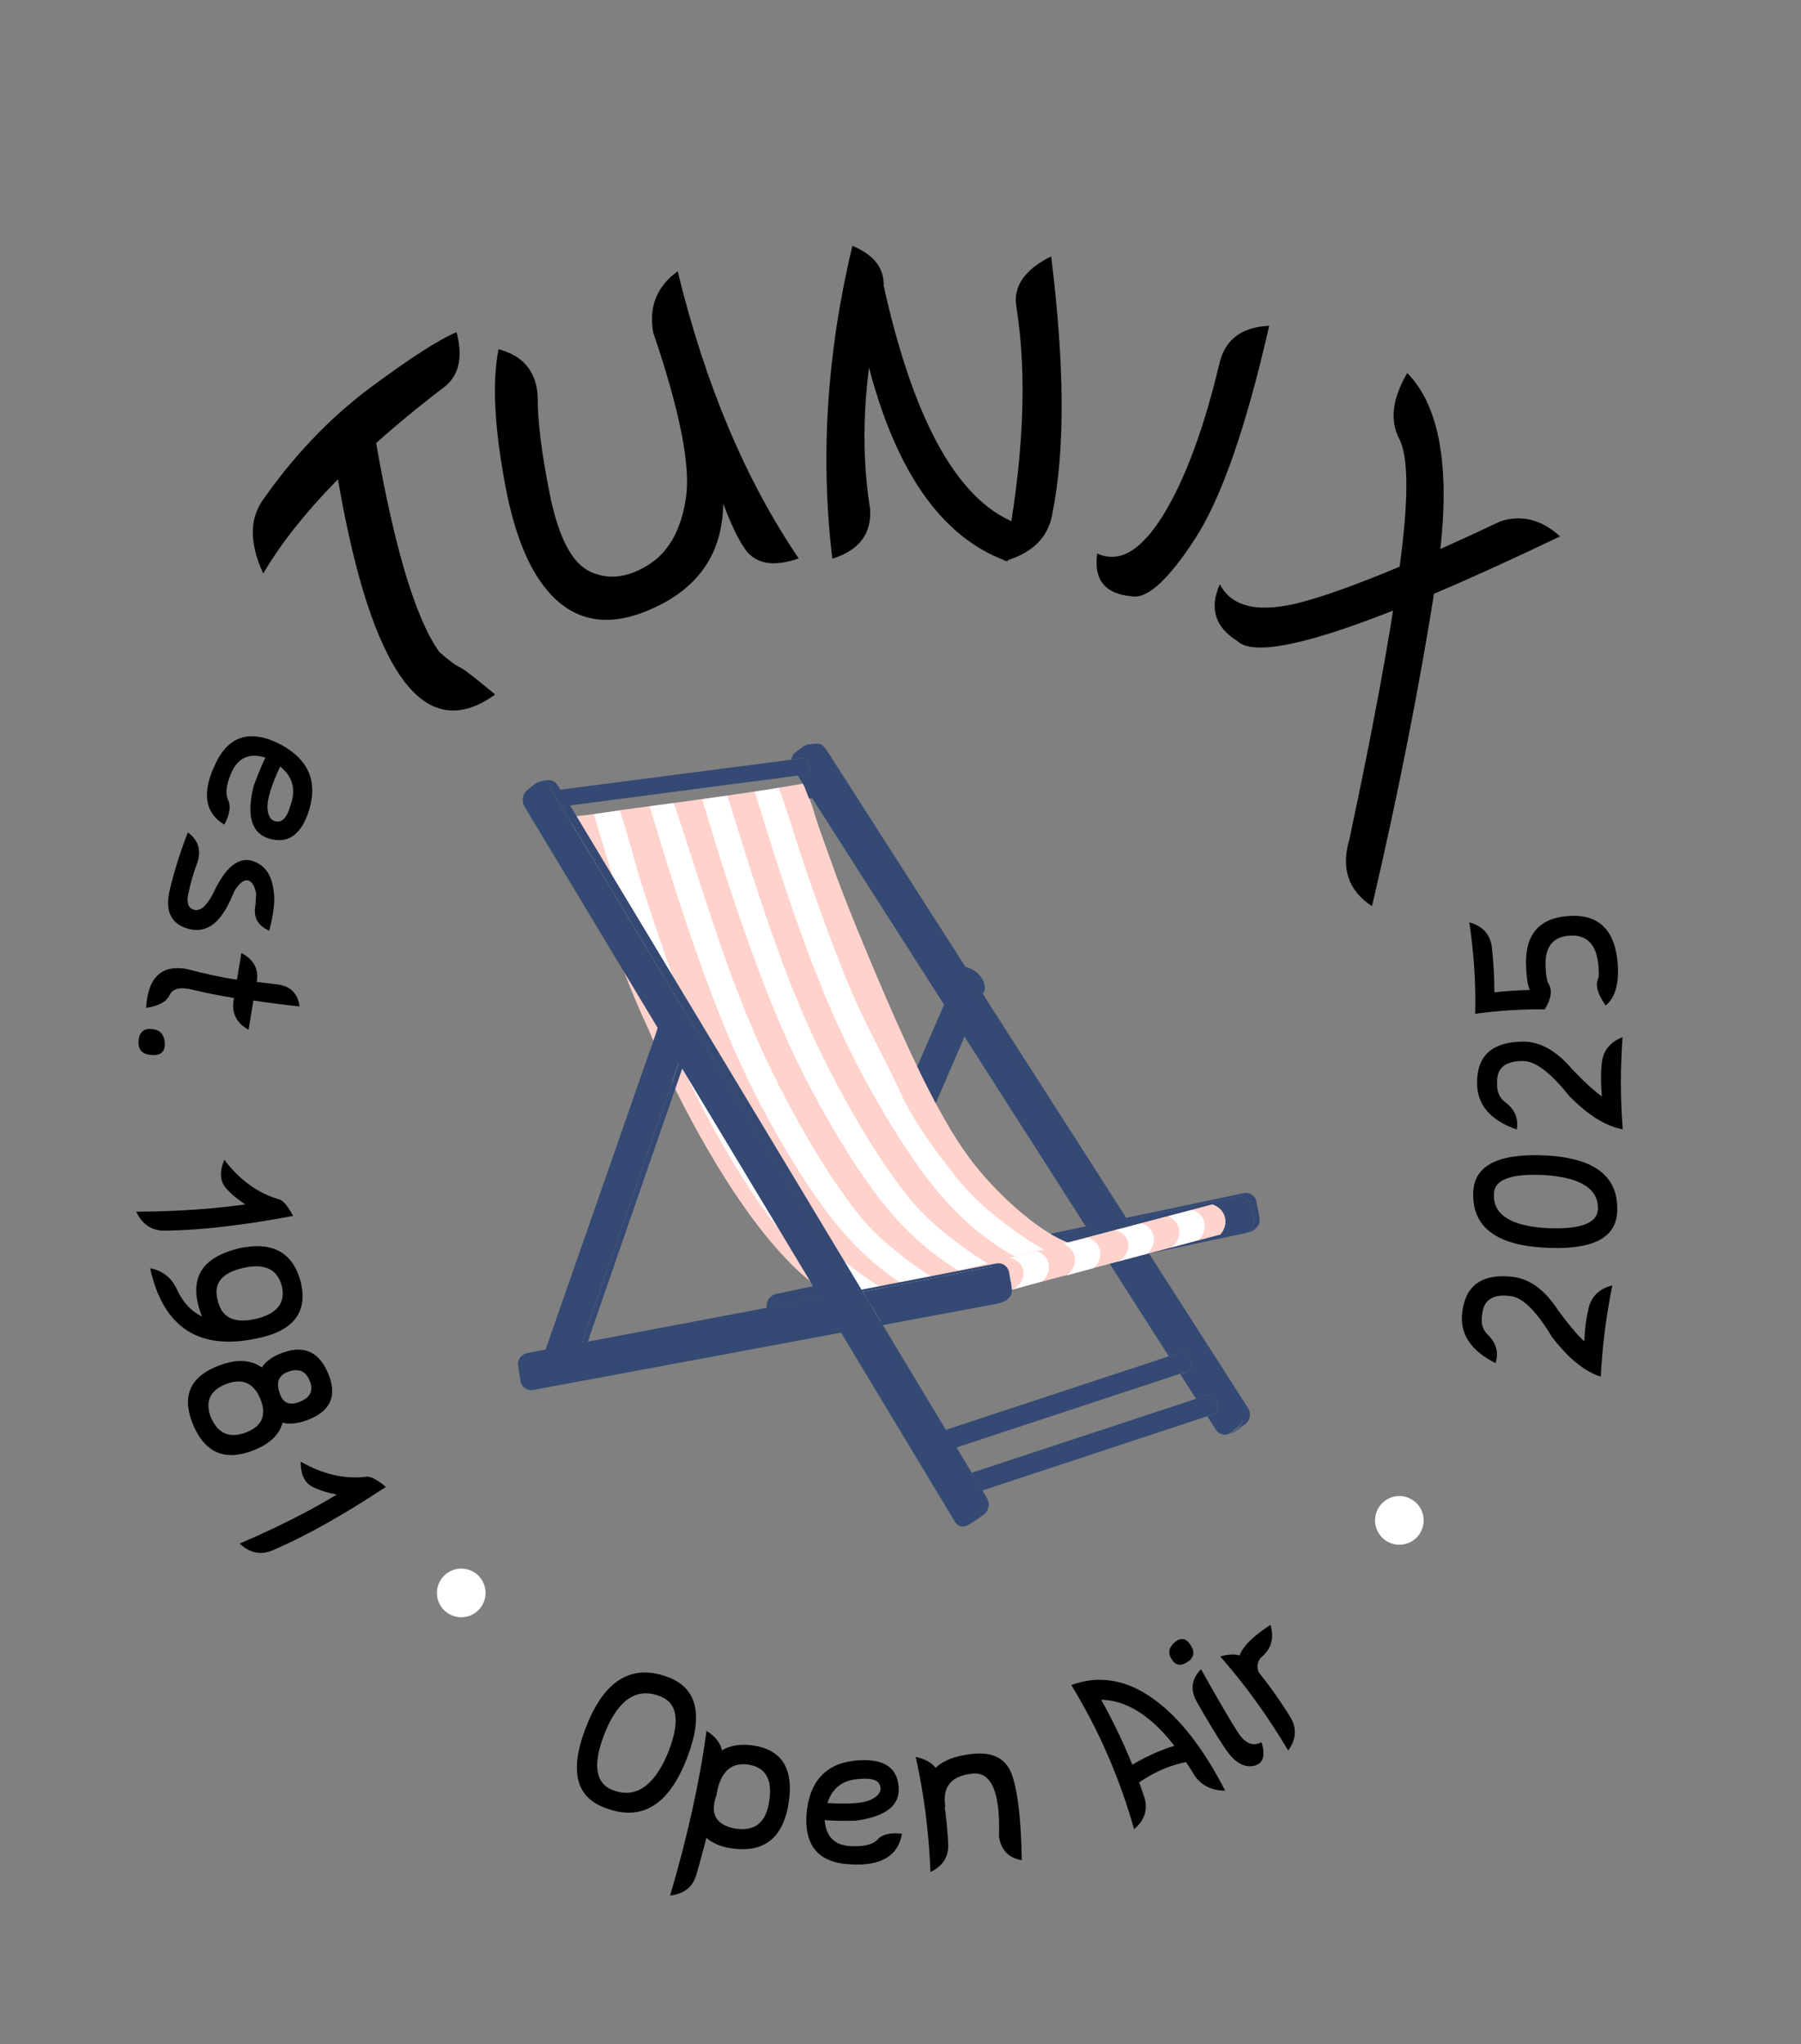 <svg xmlns="http://www.w3.org/2000/svg" xmlns:xlink="http://www.w3.org/1999/xlink" width="178" zoomAndPan="magnify" viewBox="0 0 133.5 151.5" height="202" preserveAspectRatio="xMidYMid meet" version="1.0"><rect x="0" y="0" width="133.5" height="151.5" fill="#808080" stroke="none"/><defs><g/><clipPath id="fa4bdc5fd5"><path d="M 32.387 116.262 L 35.992 116.262 L 35.992 119.867 L 32.387 119.867 Z M 32.387 116.262 " clip-rule="nonzero"/></clipPath><clipPath id="75309d296f"><path d="M 34.191 116.262 C 33.195 116.262 32.387 117.07 32.387 118.066 C 32.387 119.059 33.195 119.867 34.191 119.867 C 35.188 119.867 35.992 119.059 35.992 118.066 C 35.992 117.07 35.188 116.262 34.191 116.262 Z M 34.191 116.262 " clip-rule="nonzero"/></clipPath><clipPath id="060e9d27c1"><path d="M 101.926 110.883 L 105.531 110.883 L 105.531 114.492 L 101.926 114.492 Z M 101.926 110.883 " clip-rule="nonzero"/></clipPath><clipPath id="d8156d2d84"><path d="M 103.727 110.883 C 102.73 110.883 101.926 111.691 101.926 112.688 C 101.926 113.684 102.73 114.492 103.727 114.492 C 104.723 114.492 105.531 113.684 105.531 112.688 C 105.531 111.691 104.723 110.883 103.727 110.883 Z M 103.727 110.883 " clip-rule="nonzero"/></clipPath><clipPath id="b87f19db32"><path d="M 38.32 100 L 39 100 L 39 101 L 38.32 101 Z M 38.32 100 " clip-rule="nonzero"/></clipPath><clipPath id="a78bdc1d50"><path d="M 38.32 55.07 L 93 55.07 L 93 113.352 L 38.32 113.352 Z M 38.32 55.07 " clip-rule="nonzero"/></clipPath><clipPath id="b9250957e6"><path d="M 38.32 55.07 L 93.379 55.07 L 93.379 113.352 L 38.32 113.352 Z M 38.32 55.07 " clip-rule="nonzero"/></clipPath></defs><g clip-path="url(#fa4bdc5fd5)"><g clip-path="url(#75309d296f)"><path fill="#ffffff" d="M 32.387 116.262 L 35.992 116.262 L 35.992 119.867 L 32.387 119.867 Z M 32.387 116.262 " fill-opacity="1" fill-rule="nonzero"/></g></g><g fill="#000000" fill-opacity="1"><g transform="translate(40.875, 132.321)"><g><path d="M 8.844 -7.938 C 10.926 -7.039 11.273 -4.938 9.891 -1.625 C 8.516 1.656 6.477 2.727 3.781 1.594 C 1.688 0.719 1.328 -1.363 2.703 -4.656 C 4.086 -7.957 6.133 -9.051 8.844 -7.938 Z M 8.141 -6.562 C 6.422 -7.289 5.051 -6.457 4.031 -4.062 C 3.051 -1.688 3.195 -0.223 4.469 0.328 C 6.156 1.016 7.523 0.156 8.578 -2.25 C 9.547 -4.602 9.398 -6.039 8.141 -6.562 Z M 8.141 -6.562 "/></g></g></g><g fill="#000000" fill-opacity="1"><g transform="translate(49.981, 136.042)"><g><path d="M 2.391 -7.75 C 1.879 -3.969 0.977 0.098 -0.312 4.453 C 0.727 4.336 1.379 3.816 1.641 2.891 C 2.555 -0.266 3.191 -3.113 3.547 -5.656 C 3.66 -6.508 3.273 -7.207 2.391 -7.75 Z M 1.781 -3.562 C 1.113 -1.082 1.812 0.398 3.875 0.891 C 6.414 1.391 7.93 0.395 8.422 -2.094 C 8.91 -4.656 8.172 -6.16 6.203 -6.609 C 3.891 -7.086 2.414 -6.07 1.781 -3.562 Z M 5.688 -5.219 C 6.883 -4.938 7.32 -3.973 7 -2.328 C 6.727 -0.867 5.867 -0.27 4.422 -0.531 C 3.066 -0.82 2.633 -1.641 3.125 -2.984 C 3.406 -4.773 4.258 -5.52 5.688 -5.219 Z M 5.688 -5.219 "/></g></g></g><g fill="#000000" fill-opacity="1"><g transform="translate(58.91, 137.976)"><g><path d="M 4.984 -7.516 C 2.586 -7.453 1.227 -6.234 0.906 -3.859 C 0.613 -1.266 1.68 0.086 4.109 0.203 C 6.379 0.348 7.66 -0.406 7.953 -2.062 C 7.16 -2.164 6.578 -2.047 6.203 -1.703 C 5.879 -1.297 5.238 -1.109 4.281 -1.141 C 3 -1.16 2.312 -1.805 2.219 -3.078 C 2.812 -3.023 3.578 -3.008 4.516 -3.031 C 6.754 -3.332 7.816 -4.164 7.703 -5.531 C 7.598 -6.906 6.691 -7.566 4.984 -7.516 Z M 2.422 -4.344 C 2.797 -5.488 3.602 -6.082 4.844 -6.125 C 5.707 -6.207 6.203 -6.039 6.328 -5.625 C 6.453 -5.207 6.227 -4.863 5.656 -4.594 C 5.094 -4.32 4.016 -4.238 2.422 -4.344 Z M 2.422 -4.344 "/></g></g></g><g fill="#000000" fill-opacity="1"><g transform="translate(68.222, 138.345)"><g><path d="M 3.734 -6.875 C 2.234 -6.676 1.609 -5.852 1.859 -4.406 L 0.469 -5.453 C 0.395 -7.078 1.457 -8.035 3.656 -8.328 C 5.32 -8.555 6.367 -8.039 6.797 -6.781 C 7.234 -5.52 7.473 -3.414 7.516 -0.469 C 6.547 -0.633 5.984 -1.219 5.828 -2.219 C 5.941 -5.57 5.242 -7.125 3.734 -6.875 Z M 0.75 0.406 C 0.633 -2.531 0.27 -5.375 -0.344 -8.125 C 0.688 -7.906 1.281 -7.398 1.438 -6.609 C 1.77 -4.961 1.977 -3.328 2.062 -1.703 C 2.113 -0.742 1.676 -0.039 0.75 0.406 Z M 0.75 0.406 "/></g></g></g><g fill="#000000" fill-opacity="1"><g transform="translate(77.311, 137.016)"><g/></g></g><g fill="#000000" fill-opacity="1"><g transform="translate(83.19, 135.436)"><g><path d="M 0.875 0.141 C -0.195 -3.66 -1.75 -7.223 -3.781 -10.547 C -1.758 -11.285 0.234 -10.969 2.203 -9.594 C 4.172 -8.219 5.977 -5.926 7.625 -2.719 C 6.664 -2.719 5.922 -3.07 5.391 -3.781 C 3.172 -7.52 0.852 -9.41 -1.562 -9.453 C -0.258 -7.117 0.805 -4.707 1.641 -2.219 C 1.91 -1.312 1.656 -0.523 0.875 0.141 Z M 0.062 -4.219 C 1.582 -5.207 3.066 -5.875 4.516 -6.219 L 5.156 -4.906 C 3.613 -4.695 2.102 -4.02 0.625 -2.875 Z M 0.062 -4.219 "/></g></g></g><g fill="#000000" fill-opacity="1"><g transform="translate(91.181, 131.753)"><g><path d="M -3.219 -8.531 C -3.707 -8.238 -4.094 -8.344 -4.375 -8.844 C -4.656 -9.344 -4.492 -9.789 -3.891 -10.188 C -3.504 -10.383 -3.172 -10.242 -2.891 -9.766 C -2.586 -9.266 -2.695 -8.852 -3.219 -8.531 Z M -2.469 -5.625 C -1.77 -4.375 -1.07 -3.223 -0.375 -2.172 C 0.32 -1.117 1.062 -0.691 1.844 -0.891 C 2.469 -1.086 2.629 -1.664 2.328 -2.625 C 1.703 -2.289 1.125 -2.523 0.594 -3.328 C 0.07 -4.129 -0.844 -5.695 -2.156 -8.031 C -2.863 -7.312 -2.969 -6.508 -2.469 -5.625 Z M -2.469 -5.625 "/></g></g></g><g fill="#000000" fill-opacity="1"><g transform="translate(94.675, 129.714)"><g><path d="M 0.812 0.031 C -0.688 -2.5 -2.363 -4.82 -4.219 -6.938 C -3.219 -7.238 -2.457 -7.078 -1.938 -6.453 C -0.852 -5.172 0.113 -3.836 0.969 -2.453 C 1.469 -1.629 1.414 -0.801 0.812 0.031 Z M -0.5 -9.281 C -0.207 -8.289 -0.441 -7.484 -1.203 -6.859 C -1.672 -6.316 -1.504 -5.645 -0.703 -4.844 L -2.594 -5.781 C -3.332 -6.727 -2.633 -7.895 -0.5 -9.281 Z M -0.5 -9.281 "/></g></g></g><g clip-path="url(#060e9d27c1)"><g clip-path="url(#d8156d2d84)"><path fill="#ffffff" d="M 101.926 110.883 L 105.531 110.883 L 105.531 114.492 L 101.926 114.492 Z M 101.926 110.883 " fill-opacity="1" fill-rule="nonzero"/></g></g><g fill="#000000" fill-opacity="1"><g transform="translate(40.359, 48.279)"><g><path d="M -3.406 -22.391 C -1.582 -21.922 -0.613 -20.758 -0.5 -18.906 C -0.52 -17.102 -0.211 -14.641 0.422 -11.516 C 1.066 -8.398 2.055 -6.531 3.391 -5.906 C 4.734 -5.289 6.16 -5.453 7.672 -6.391 C 9.191 -7.328 10.129 -8.984 10.484 -11.359 C 10.848 -13.734 10.039 -17.82 8.062 -23.625 C 7.719 -25.531 8.32 -27.047 9.875 -28.172 C 11.914 -19.785 14.906 -12.691 18.844 -6.891 C 16.895 -6.211 15.535 -6.492 14.766 -7.734 C 14.316 -8.398 13.812 -9.473 13.25 -10.953 C 13.207 -7.566 11.691 -5.086 8.703 -3.516 C 5.711 -1.953 3.227 -1.945 1.25 -3.5 C -0.719 -5.051 -2.102 -7.988 -2.906 -12.312 C -3.719 -16.633 -3.883 -19.992 -3.406 -22.391 Z M -3.406 -22.391 "/></g></g></g><g fill="#000000" fill-opacity="1"><g transform="translate(59.448, 40.313)"><g><path d="M 15 1.281 C 16.426 -6.113 16.723 -12.398 15.891 -17.578 C 15.641 -19.086 16.5 -20.332 18.469 -21.312 C 19.469 -13.27 19.504 -6.953 18.578 -2.359 C 18.316 -0.535 17.125 0.676 15 1.281 Z M 2.25 1.094 C 1.344 -6.414 1.836 -14.145 3.734 -22.094 C 5.754 -21.258 6.457 -19.879 5.844 -17.953 C 4.562 -12.379 4.297 -7.258 5.047 -2.594 C 5.172 -0.75 4.238 0.477 2.25 1.094 Z M 5.969 -19.531 C 8.27 -8.895 11.711 -2.848 16.297 -1.391 L 15.234 1.297 C 9.586 -0.711 5.832 -7.039 3.969 -17.688 Z M 5.969 -19.531 "/></g></g></g><g fill="#000000" fill-opacity="1"><g transform="translate(79.845, 42.291)"><g><path d="M 14.234 -18.141 C 12.523 -10.617 10.688 -5.348 8.719 -2.328 C 6.75 0.691 5.203 2.102 4.078 1.906 C 2.078 1.75 1.211 0.691 1.484 -1.266 C 3.109 -0.516 4.738 -1.461 6.375 -4.109 C 8.008 -6.766 9.41 -10.555 10.578 -15.484 C 11.023 -17.172 12.242 -18.055 14.234 -18.141 Z M 14.234 -18.141 "/></g></g></g><g fill="#000000" fill-opacity="1"><g transform="translate(88.843, 44.881)"><g><path d="M 26.797 -5.125 C 12.578 1.688 4.609 4.273 2.891 2.641 C 1.223 1.609 0.785 0.203 1.578 -1.578 C 2.484 0.16 4.539 0.594 7.75 -0.281 C 10.957 -1.156 15.828 -3.141 22.359 -6.234 C 23.93 -6.754 25.41 -6.383 26.797 -5.125 Z M 15.469 -17.234 C 18.082 -14.578 18.797 -9.445 17.609 -1.844 C 16.422 5.758 14.836 13.801 12.859 22.281 C 11.098 21.133 10.539 19.473 11.188 17.297 C 12.938 9.098 14.164 2.445 14.875 -2.656 C 15.582 -7.77 15.582 -11.004 14.875 -12.359 C 14.164 -13.723 14.363 -15.348 15.469 -17.234 Z M 15.469 -17.234 "/></g></g></g><g fill="#000000" fill-opacity="1"><g transform="translate(28.311, 54.681)"><g><path d="M -3.781 -22.469 C -1.789 -24.238 -0.77 -24.602 -0.719 -23.562 C 0.719 -14.738 2.375 -9.004 4.25 -6.359 C 4.969 -5.723 5.5 -5.332 5.844 -5.188 C 6.156 -5.031 7.004 -4.367 8.391 -3.203 C 5.234 -0.93 2.578 -1.926 0.422 -6.188 C -1.305 -9.57 -2.707 -15 -3.781 -22.469 Z M -8.797 -12.172 C -9.785 -14.305 -9.828 -16.078 -8.922 -17.484 C -6.617 -20.816 -3.953 -23.625 -0.922 -25.906 C 2.098 -28.145 4.25 -29.531 5.531 -30.062 C 6 -28.312 5.75 -27 4.781 -26.125 C -1.75 -21.145 -6.273 -16.492 -8.797 -12.172 Z M -8.797 -12.172 "/></g></g></g><path fill="#ffd2cc" d="M 42.133 60.555 C 42.309 60.539 42.586 60.504 42.922 60.469 C 43.527 60.398 44.094 60.332 44.094 60.332 C 44.094 60.332 44.082 60.332 44.027 60.336 C 44.027 60.336 44.027 60.344 44.027 60.344 C 44.664 60.25 45.301 60.156 45.941 60.062 C 45.941 60.059 45.934 60.051 45.934 60.047 C 46.461 59.977 46.898 59.926 47.191 59.883 C 51.254 59.355 57.672 58.438 58.074 58.324 C 58.352 58.281 59.297 58.121 59.352 58.113 C 59.438 58.102 59.5 58.09 59.543 58.086 C 59.598 58.219 59.691 58.418 59.797 58.664 C 60.273 59.801 60.297 60.141 60.723 61.375 C 61.113 62.48 61.543 63.672 61.793 64.355 C 61.816 64.43 61.832 64.473 61.855 64.535 C 61.883 64.629 61.918 64.715 61.953 64.812 C 62.977 67.562 64.43 71.062 65.645 73.879 C 66.867 76.688 67.848 78.82 68.887 80.852 C 69.922 82.883 71.016 84.809 72.406 86.531 C 73.797 88.246 75.48 89.777 76.77 90.723 C 78.066 91.668 78.965 92.039 79.473 92.203 C 79.516 92.219 79.559 92.23 79.605 92.242 L 62.379 96.484 C 61.387 95.98 60.406 95.301 59.395 94.402 C 57.75 92.918 56.039 90.828 54.344 88.258 C 52.645 85.684 50.945 82.609 49.711 80.012 C 49.082 78.695 48.566 77.5 48.102 76.363 C 47.27 74.582 46.344 72.406 45.48 69.871 C 45.047 68.797 44.621 67.738 44.246 66.688 C 43.602 64.902 43.508 63.586 42.605 61.559 C 42.418 61.117 42.246 60.777 42.133 60.555 Z M 42.133 60.555 " fill-opacity="1" fill-rule="nonzero"/><path fill="#ffd2cc" d="M 65.938 97.961 L 90.461 91.508 C 90.484 91.484 90.996 90.938 90.801 90.207 C 90.609 89.484 89.906 89.27 89.871 89.258 C 81.699 91.406 73.52 93.559 65.348 95.711 C 64.711 95.875 64.332 96.543 64.508 97.16 C 64.68 97.766 65.324 98.129 65.938 97.961 Z M 65.938 97.961 " fill-opacity="1" fill-rule="nonzero"/><path fill="#ffffff" d="M 57.777 58.543 C 58.258 59.859 58.672 61.199 59.25 63 C 60.219 65.98 61.566 69.715 62.84 72.824 C 64.113 75.945 65.477 78.195 66.688 80.859 C 67.84 83.379 69.391 85.301 70.469 86.734 C 71.559 88.164 72.414 89.008 73.543 89.934 C 74.664 90.855 76.07 91.879 77.18 92.5 C 77.254 92.539 77.32 92.566 77.395 92.609 L 75.25 93.137 C 73.711 92.309 72.094 91.094 70.613 89.551 C 69.008 87.883 67.559 85.84 66.074 83.414 C 64.586 80.992 63.055 78.176 61.641 74.93 C 60.23 71.68 58.91 67.953 57.953 65.039 C 57.008 62.199 56.449 60.297 55.949 58.676 C 56.469 58.59 56.578 58.586 56.914 58.531 C 57.07 58.508 57.594 58.41 57.719 58.395 Z M 53.938 59.055 C 54.395 60.512 54.906 62.18 55.59 64.32 C 56.559 67.309 57.703 70.742 58.98 73.855 C 60.254 76.977 61.66 79.766 63.027 82.18 C 64.391 84.594 65.719 86.621 66.809 88.055 C 67.895 89.488 68.754 90.328 69.871 91.258 C 70.891 92.098 72.164 93.02 73.211 93.641 L 71.066 94.168 C 69.691 93.355 68.266 92.242 66.941 90.875 C 65.34 89.211 63.887 87.164 62.406 84.738 C 60.922 82.312 59.391 79.5 57.977 76.254 C 56.566 73.004 55.242 69.273 54.273 66.363 C 53.316 63.461 52.703 61.379 52.199 59.746 C 52.133 59.52 52.105 59.449 52.047 59.238 C 52.652 59.152 53.336 59.059 53.902 58.98 Z M 49.941 59.523 C 50.477 61.051 51.121 63.098 51.938 65.633 C 52.906 68.617 54.047 72.051 55.324 75.172 C 56.594 78.281 58.004 81.082 59.363 83.492 C 60.73 85.902 62.062 87.941 63.145 89.371 C 64.234 90.805 65.094 91.645 66.219 92.566 C 67.082 93.281 68.133 94.055 69.07 94.656 L 66.926 95.184 C 65.703 94.402 64.453 93.398 63.289 92.191 C 61.68 90.52 60.23 88.469 58.746 86.047 C 57.27 83.625 55.73 80.812 54.32 77.562 C 52.906 74.316 51.59 70.586 50.621 67.68 C 49.664 64.766 49.047 62.695 48.543 61.055 C 48.387 60.543 48.277 60.172 48.156 59.762 C 48.711 59.688 49.391 59.598 49.941 59.523 Z M 45.941 60.07 C 46.496 61.617 46.941 63.629 47.75 66.129 C 48.719 69.117 49.871 72.551 51.137 75.672 C 52.414 78.781 53.816 81.582 55.184 83.996 C 56.555 86.402 57.887 88.438 58.969 89.871 C 60.059 91.305 60.91 92.145 62.043 93.066 C 63.109 93.949 64.441 94.918 65.516 95.539 L 63.383 96.066 C 61.961 95.246 60.48 94.098 59.117 92.691 C 57.512 91.02 56.062 88.965 54.578 86.547 C 53.09 84.121 51.559 81.309 50.152 78.062 C 48.734 74.812 47.414 71.082 46.449 68.18 C 45.48 65.266 44.879 63.195 44.375 61.555 C 44.23 61.066 44.137 60.746 44.02 60.344 C 44.484 60.277 45.336 60.145 45.941 60.07 Z M 77.242 94.977 C 77.707 94.582 77.875 93.961 77.668 93.457 C 77.445 92.918 76.902 92.742 76.82 92.719 C 76.152 92.887 75.492 93.055 74.824 93.223 C 75.293 93.312 75.684 93.617 75.816 94.031 C 76.004 94.605 75.676 95.312 75.004 95.598 C 75.754 95.387 76.5 95.18 77.242 94.977 Z M 81.055 93.988 C 81.52 93.594 81.688 92.973 81.477 92.469 C 81.258 91.93 80.711 91.758 80.633 91.734 C 80.027 91.883 79.43 92.035 78.828 92.184 C 78.902 92.215 79.453 92.453 79.629 93.039 C 79.785 93.57 79.562 94.176 79.07 94.535 C 79.738 94.355 80.395 94.168 81.055 93.988 Z M 85.023 92.93 C 85.484 92.535 85.652 91.914 85.445 91.406 C 85.227 90.867 84.68 90.695 84.598 90.672 C 83.93 90.84 83.27 91.008 82.602 91.176 C 83.074 91.262 83.461 91.57 83.594 91.98 C 83.781 92.555 83.457 93.266 82.781 93.547 C 83.531 93.34 84.273 93.129 85.023 92.93 Z M 88.793 91.93 C 89.258 91.535 89.426 90.914 89.215 90.41 C 88.996 89.871 88.449 89.695 88.367 89.676 C 87.766 89.824 87.168 89.977 86.566 90.125 C 86.641 90.156 87.191 90.395 87.363 90.98 C 87.523 91.512 87.301 92.117 86.809 92.477 C 87.477 92.297 88.137 92.109 88.793 91.93 Z M 88.793 91.93 " fill-opacity="1" fill-rule="nonzero"/><g clip-path="url(#b87f19db32)"><path fill="#344973" d="M 38.574 100.867 C 38.574 100.875 38.574 100.875 38.574 100.875 C 38.574 100.875 38.574 100.875 38.566 100.879 C 38.574 100.875 38.574 100.875 38.574 100.867 Z M 38.574 100.867 " fill-opacity="1" fill-rule="nonzero"/></g><g clip-path="url(#a78bdc1d50)"><path fill="#344973" d="M 72.996 73.125 C 72.996 73.121 72.98 72.945 72.91 72.762 C 72.762 72.367 72.406 72.082 72.355 72.043 C 72.074 71.82 71.797 71.723 71.613 71.668 L 71.531 71.703 C 71.973 72.367 72.418 73.02 72.859 73.684 C 72.906 73.578 72.953 73.469 72.996 73.363 C 72.996 73.305 73.004 73.223 72.996 73.125 Z M 68.887 80.852 C 68.582 80.266 68.289 79.668 67.992 79.047 L 69.98 74.465 L 71.496 76.836 L 69.359 81.773 C 69.203 81.465 69.043 81.16 68.887 80.852 Z M 90.461 91.508 C 90.484 91.484 90.996 90.938 90.801 90.207 C 90.609 89.484 89.906 89.27 89.871 89.258 C 86.297 90.195 82.719 91.141 79.145 92.082 C 78.867 91.973 78.516 91.812 78.09 91.57 L 91.77 88.695 C 92.215 88.602 92.648 88.887 92.734 89.344 L 92.938 90.43 C 93.027 90.875 92.73 91.316 92.285 91.406 L 85.059 92.93 Z M 57.512 95.91 C 58.434 95.719 59.352 95.52 60.273 95.328 C 60.363 95.484 60.457 95.641 60.555 95.801 C 60.633 95.922 60.719 96.066 60.789 96.188 C 60.203 96.297 56.84 96.938 56.84 96.938 C 56.75 96.484 57.066 96 57.512 95.91 Z M 87.887 100.305 C 87.77 100.23 87.684 100.219 87.602 100.23 C 87.578 100.23 87.555 100.23 87.535 100.23 L 86.641 100.527 L 82.262 93.672 L 84.609 93.051 L 91.988 104.594 C 92.238 104.98 92.133 105.516 91.773 105.781 L 91.238 106.176 C 90.875 106.453 90.383 106.359 90.133 105.973 L 89.492 104.977 L 90 104.809 C 90 104.809 90 104.809 90.004 104.809 C 90.023 104.789 90.066 104.766 90.113 104.707 C 90.168 104.645 90.227 104.547 90.238 104.402 C 90.258 104.242 90.238 104.035 90.148 103.867 C 90.074 103.699 89.934 103.559 89.82 103.488 C 89.707 103.414 89.617 103.402 89.535 103.414 C 89.512 103.414 89.492 103.414 89.469 103.414 L 88.66 103.68 L 87.477 101.832 L 88.074 101.633 C 88.098 101.617 88.137 101.594 88.188 101.535 C 88.234 101.473 88.301 101.371 88.312 101.227 C 88.328 101.07 88.305 100.875 88.223 100.695 C 88.137 100.516 87.996 100.375 87.887 100.305 Z M 59.734 57.402 C 59.758 57.383 59.777 57.371 59.801 57.355 C 59.891 57.281 59.918 57.188 59.949 57.082 C 59.977 56.984 60 56.879 59.988 56.738 C 59.965 56.602 59.902 56.434 59.809 56.328 C 59.738 56.254 59.664 56.207 59.598 56.184 L 58.652 56.305 C 58.688 56.086 58.809 55.875 58.992 55.738 L 59.523 55.344 C 59.891 55.07 60.383 55.164 60.633 55.551 L 83.289 90.992 C 82.504 91.199 81.723 91.402 80.938 91.609 L 59.129 57.48 Z M 39.652 58.109 C 40.02 57.824 40.492 57.906 40.727 58.301 L 72.621 111.309 C 72.859 111.703 72.762 112.254 72.406 112.531 L 71.848 112.973 C 71.496 113.258 71.016 113.176 70.777 112.781 L 38.875 59.773 C 38.645 59.379 38.734 58.828 39.102 58.543 Z M 63.957 95.746 L 73.496 93.891 C 73.953 93.805 74.371 94.105 74.449 94.559 L 74.629 95.648 C 74.699 96.105 74.395 96.535 73.949 96.621 L 65.441 98.207 Z M 39.09 100.293 L 60.824 96.246 L 62.348 98.773 L 39.531 103.02 C 39.082 103.105 38.656 102.805 38.578 102.352 L 38.41 101.262 C 38.328 100.816 38.633 100.383 39.09 100.293 Z M 49.309 75.531 C 49.332 75.531 49.363 75.531 49.387 75.531 C 49.594 75.555 49.891 75.668 50.156 75.852 C 50.418 76.039 50.645 76.297 50.758 76.523 C 50.875 76.75 50.883 76.938 50.883 77.027 C 50.887 77.121 50.887 77.121 50.887 77.121 L 43.125 99.547 L 40.434 100.051 L 48.645 76.523 C 48.645 76.523 48.645 76.52 48.645 76.508 C 48.742 76.188 48.844 75.922 48.898 75.781 C 48.902 75.742 48.922 75.719 48.926 75.695 L 48.945 75.648 L 48.949 75.648 C 48.969 75.633 48.98 75.625 49.004 75.609 C 49.047 75.586 49.148 75.52 49.309 75.531 Z M 49.309 75.531 " fill-opacity="1" fill-rule="nonzero"/></g><g clip-path="url(#b9250957e6)"><path fill="#344973" d="M 92.621 91.32 C 92.801 91.27 92.906 91.207 93.016 91.117 C 93.125 91.023 93.23 90.902 93.293 90.793 C 93.355 90.684 93.363 90.586 93.367 90.516 C 93.367 90.445 93.367 90.398 93.352 90.289 L 93.352 90.281 C 93.352 90.242 93.352 90.207 93.344 90.168 L 93.305 89.98 C 93.305 89.957 93.301 89.93 93.301 89.91 C 93.281 89.82 93.281 89.82 93.277 89.777 C 93.27 89.762 93.27 89.75 93.258 89.727 L 93.137 89.082 C 93.066 88.688 92.727 88.414 92.348 88.414 C 92.297 88.414 92.23 88.422 92.18 88.434 L 83.484 90.266 L 83.582 90.422 L 91.77 88.695 C 92.215 88.602 92.648 88.887 92.734 89.344 L 92.938 90.43 C 93.016 90.84 92.777 91.234 92.406 91.379 C 92.48 91.355 92.555 91.332 92.621 91.32 Z M 80.586 91.047 L 78.086 91.578 C 78.008 91.535 77.941 91.496 77.859 91.449 L 80.48 90.898 Z M 91.77 105.852 C 92.133 105.578 92.23 105.043 91.98 104.66 L 84.57 93.062 L 85.172 92.906 L 92.516 104.367 C 92.766 104.742 92.672 105.277 92.301 105.551 L 91.773 105.945 C 91.746 105.969 91.723 105.984 91.688 105.996 C 91.664 106.02 91.641 106.035 91.617 106.047 C 91.508 106.125 91.406 106.191 91.285 106.238 C 91.258 106.246 91.234 106.258 91.199 106.262 C 91.215 106.258 91.223 106.246 91.227 106.238 Z M 59.918 55.191 C 60.016 55.164 60.117 55.152 60.227 55.141 C 60.289 55.133 60.445 55.121 60.504 55.121 C 60.551 55.121 60.602 55.121 60.648 55.129 C 60.746 55.133 60.863 55.168 60.973 55.242 C 61.027 55.289 61.074 55.344 61.113 55.398 C 61.137 55.422 61.152 55.453 61.184 55.492 C 61.27 55.613 61.391 55.793 61.457 55.887 C 61.508 55.973 61.508 55.973 61.52 55.973 L 61.52 55.98 L 83.852 90.844 C 83.652 90.898 83.449 90.949 83.254 91.004 L 60.637 55.625 C 60.445 55.324 60.012 55.164 59.691 55.254 C 59.762 55.219 59.832 55.215 59.918 55.191 Z M 59.598 56.188 C 59.664 56.211 59.738 56.258 59.809 56.332 C 59.902 56.434 59.965 56.605 59.988 56.746 C 60.004 56.887 59.98 56.984 59.949 57.09 C 59.918 57.188 59.883 57.281 59.801 57.359 C 59.777 57.379 59.758 57.391 59.734 57.406 L 42.25 59.699 L 41.531 58.527 Z M 40.633 57.824 C 40.68 57.82 40.73 57.824 40.789 57.832 C 40.898 57.848 41.02 57.875 41.133 57.969 C 41.184 58.016 41.23 58.066 41.277 58.133 C 41.301 58.16 41.316 58.184 41.348 58.23 C 41.434 58.363 41.555 58.555 41.617 58.652 C 41.684 58.746 41.684 58.746 41.684 58.746 L 41.688 58.754 L 73.156 111.031 C 73.41 111.449 73.289 112.004 72.895 112.285 L 72.32 112.684 C 72.289 112.707 72.25 112.723 72.219 112.746 C 72.199 112.766 72.176 112.777 72.152 112.793 C 72.027 112.879 71.918 112.949 71.785 112.984 C 71.762 112.992 71.734 113.004 71.699 113.008 C 71.703 113.004 71.723 113.004 71.727 112.992 L 72.301 112.59 C 72.703 112.305 72.816 111.75 72.574 111.332 L 40.766 58.348 C 40.574 58.027 40.215 57.887 39.879 57.977 C 39.949 57.945 40.012 57.922 40.105 57.898 C 40.203 57.875 40.344 57.848 40.469 57.832 C 40.527 57.824 40.582 57.824 40.633 57.824 Z M 63.863 95.586 L 73.852 93.648 C 73.902 93.629 73.961 93.629 74.02 93.629 C 74.395 93.629 74.73 93.906 74.801 94.301 L 74.91 94.945 C 74.918 94.969 74.93 94.992 74.93 95.012 C 74.934 95.051 74.934 95.051 74.953 95.133 C 74.953 95.148 74.957 95.184 74.957 95.207 L 74.988 95.395 C 74.992 95.434 74.992 95.469 74.992 95.508 C 74.992 95.508 74.992 95.508 75 95.508 C 75.004 95.625 75.004 95.672 75 95.742 C 75 95.809 74.98 95.91 74.922 96.02 C 74.859 96.129 74.754 96.246 74.645 96.34 C 74.527 96.426 74.418 96.477 74.25 96.531 C 74.18 96.555 74.105 96.57 74.023 96.582 C 74.402 96.449 74.645 96.055 74.574 95.648 L 74.391 94.559 C 74.316 94.109 73.887 93.816 73.438 93.902 L 63.961 95.746 Z M 38.551 100.637 C 38.613 100.543 38.684 100.484 38.73 100.457 C 38.805 100.398 38.879 100.363 38.938 100.34 C 38.984 100.324 39.031 100.312 39.082 100.301 C 39.148 100.281 39.285 100.266 39.305 100.254 C 39.328 100.254 39.344 100.246 39.367 100.234 L 60.781 96.184 L 60.883 96.34 L 38.957 100.492 C 38.887 100.504 38.793 100.531 38.688 100.59 C 38.598 100.641 38.527 100.707 38.48 100.754 C 38.496 100.719 38.52 100.676 38.551 100.637 Z M 70.113 105.977 L 87.535 100.23 C 87.555 100.23 87.578 100.23 87.602 100.23 C 87.691 100.223 87.77 100.23 87.887 100.305 C 87.996 100.375 88.137 100.516 88.219 100.684 C 88.293 100.863 88.316 101.059 88.305 101.215 C 88.289 101.363 88.23 101.465 88.184 101.523 C 88.129 101.586 88.09 101.609 88.066 101.621 L 70.902 107.285 Z M 43.133 99.547 L 50.895 77.121 C 50.895 77.121 50.895 77.121 50.887 77.027 C 50.887 76.938 50.883 76.75 50.766 76.523 C 50.648 76.297 50.422 76.039 50.164 75.852 C 49.906 75.68 49.633 75.574 49.43 75.539 C 49.438 75.539 49.438 75.531 49.441 75.531 C 49.488 75.504 49.59 75.445 49.75 75.445 C 49.773 75.445 49.797 75.445 49.82 75.453 C 50.027 75.469 50.332 75.574 50.59 75.758 C 50.852 75.945 51.078 76.207 51.195 76.434 C 51.316 76.656 51.316 76.844 51.316 76.938 C 51.324 77.027 51.324 77.027 51.324 77.027 L 43.562 99.457 L 42.32 99.684 Z M 59.547 58.09 C 59.867 58.027 60.184 57.965 60.504 57.898 C 60.562 57.898 60.77 57.988 60.863 58.156 C 60.984 58.375 61.02 58.816 60.863 58.996 C 60.836 59.023 60.793 59.066 60.445 59.125 C 60.273 59.152 60.195 59.164 59.969 59.188 C 59.965 59.188 59.688 58.457 59.547 58.09 Z M 89.527 103.41 C 89.617 103.402 89.707 103.41 89.812 103.484 C 89.93 103.555 90.066 103.691 90.145 103.859 C 90.23 104.031 90.254 104.238 90.23 104.395 C 90.215 104.539 90.16 104.645 90.109 104.703 C 90.062 104.766 90.016 104.789 90 104.801 C 89.992 104.801 89.992 104.801 89.992 104.801 L 72.824 110.469 L 72.035 109.156 L 89.469 103.41 C 89.492 103.41 89.504 103.41 89.527 103.41 Z M 89.527 103.41 " fill-opacity="1" fill-rule="nonzero"/></g><g fill="#000000" fill-opacity="1"><g transform="translate(118.47, 102.627)"><g><path d="M -7.609 -1.594 C -9.461 -2.52 -10.285 -3.781 -10.078 -5.375 C -9.836 -7.395 -8.57 -8.266 -6.281 -7.984 C -5.031 -7.816 -3.926 -6.988 -2.969 -5.5 C -2.188 -4.438 -1.539 -3.672 -1.031 -3.203 C -1 -4.117 -0.898 -4.91 -0.734 -5.578 C -0.535 -6.516 0.055 -7.109 1.047 -7.359 C 0.586 -5.098 0.301 -2.844 0.188 -0.594 C -1.008 -0.969 -2.219 -1.953 -3.438 -3.547 C -4.582 -5.453 -5.598 -6.457 -6.484 -6.562 C -7.785 -6.738 -8.488 -6.301 -8.594 -5.25 C -8.719 -4.625 -8.598 -4.125 -8.234 -3.75 C -7.566 -3.125 -7.359 -2.406 -7.609 -1.594 Z M -7.609 -1.594 "/></g></g></g><g fill="#000000" fill-opacity="1"><g transform="translate(119.618, 93.496)"><g><path d="M -10.406 -5.25 C -10.27 -7.195 -8.406 -8.062 -4.812 -7.844 C -1.27 -7.602 0.414 -6.191 0.25 -3.609 C 0.125 -1.66 -1.719 -0.801 -5.281 -1.031 C -8.852 -1.258 -10.562 -2.664 -10.406 -5.25 Z M -8.875 -5.062 C -8.988 -3.531 -7.742 -2.672 -5.141 -2.484 C -2.586 -2.336 -1.266 -2.785 -1.172 -3.828 C -1.098 -5.336 -2.367 -6.191 -4.984 -6.391 C -7.523 -6.547 -8.82 -6.102 -8.875 -5.062 Z M -8.875 -5.062 "/></g></g></g><g fill="#000000" fill-opacity="1"><g transform="translate(120.178, 84.311)"><g><path d="M -7.75 -0.594 C -9.707 -1.281 -10.688 -2.426 -10.688 -4.031 C -10.707 -6.07 -9.566 -7.098 -7.266 -7.109 C -6.004 -7.109 -4.801 -6.43 -3.656 -5.078 C -2.738 -4.117 -2 -3.441 -1.438 -3.047 C -1.52 -3.953 -1.523 -4.75 -1.453 -5.438 C -1.379 -6.395 -0.863 -7.062 0.094 -7.438 C -0.07 -5.133 -0.066 -2.859 0.109 -0.609 C -1.129 -0.828 -2.453 -1.648 -3.859 -3.078 C -5.242 -4.816 -6.383 -5.68 -7.281 -5.672 C -8.594 -5.68 -9.234 -5.156 -9.203 -4.094 C -9.242 -3.469 -9.062 -2.988 -8.656 -2.656 C -7.906 -2.125 -7.602 -1.438 -7.75 -0.594 Z M -7.75 -0.594 "/></g></g></g><g fill="#000000" fill-opacity="1"><g transform="translate(120.146, 75.109)"><g><path d="M -10.797 0.031 C -10.742 -2.227 -10.891 -4.488 -11.234 -6.75 C -10.234 -6.469 -9.676 -5.852 -9.562 -4.906 C -9.438 -3.812 -9.375 -2.695 -9.375 -1.562 C -8.5 -1.656 -7.625 -1.711 -6.75 -1.734 C -6.895 -2.055 -6.984 -2.586 -7.016 -3.328 C -7.172 -5.773 -6.117 -7.07 -3.859 -7.219 C -1.598 -7.375 -0.383 -6.141 -0.219 -3.516 C -0.145 -2.129 -0.445 -1.148 -1.125 -0.578 C -1.719 -1.43 -1.906 -2.086 -1.688 -2.547 C -1.625 -2.711 -1.613 -3.008 -1.656 -3.438 C -1.77 -5.062 -2.473 -5.836 -3.766 -5.766 C -5.055 -5.691 -5.66 -4.91 -5.578 -3.422 C -5.555 -2.859 -5.492 -2.469 -5.391 -2.25 C -5.055 -1.758 -5.141 -1.109 -5.641 -0.297 C -7.359 -0.316 -9.078 -0.207 -10.797 0.031 Z M -10.797 0.031 "/></g></g></g><g fill="#000000" fill-opacity="1"><g transform="translate(17.61, 52.967)"><g><path d="M 5.203 7.375 C 6.004 5.113 5.359 3.406 3.266 2.25 C 0.953 1.031 -0.695 1.531 -1.688 3.75 C -2.656 5.812 -2.422 7.281 -0.984 8.156 C -0.598 7.438 -0.492 6.848 -0.672 6.391 C -0.922 5.941 -0.863 5.281 -0.5 4.406 C -0.008 3.207 0.844 2.801 2.062 3.188 C 1.801 3.727 1.508 4.43 1.188 5.297 C 0.645 7.504 1.031 8.801 2.344 9.188 C 3.664 9.582 4.617 8.977 5.203 7.375 Z M 3.156 3.844 C 4.094 4.602 4.348 5.562 3.922 6.719 C 3.691 7.562 3.359 7.961 2.922 7.922 C 2.492 7.891 2.258 7.562 2.219 6.938 C 2.176 6.312 2.488 5.281 3.156 3.844 Z M 3.156 3.844 "/></g></g></g><g fill="#000000" fill-opacity="1"><g transform="translate(13.956, 61.352)"><g><path d="M 6 7.625 C 5.133 7.25 4.797 6.609 4.984 5.703 L 5.031 4.891 C 4.926 4.316 4.727 3.988 4.438 3.906 C 4.156 3.82 3.828 4.062 3.453 4.625 L 3.109 5.391 C 2.305 7.148 1.266 7.848 -0.016 7.484 C -1.305 7.117 -1.754 6.141 -1.359 4.547 C -1.016 3.129 -0.57 1.727 -0.031 0.344 C 0.758 0.926 0.988 1.688 0.656 2.625 C 0.375 3.375 0.156 4.133 0 4.906 C -0.145 5.57 0 5.961 0.438 6.078 C 0.875 6.203 1.328 5.828 1.797 4.953 L 2.141 4.266 C 2.953 2.785 3.816 2.18 4.734 2.453 C 5.66 2.734 6.191 3.477 6.328 4.688 C 6.441 5.414 6.332 6.395 6 7.625 Z M 6 7.625 "/></g></g></g><g fill="#000000" fill-opacity="1"><g transform="translate(11.737, 69.232)"><g><path d="M 8.719 3.719 L 7.297 3.547 C 7.453 2.586 7.07 1.875 6.156 1.406 L 5.828 3.375 C 4.816 3.238 3.562 2.973 2.062 2.578 C 0.207 2.273 -0.781 3.238 -0.906 5.469 C 0.02 5.332 0.598 5.02 0.828 4.531 C 1.066 4.039 1.617 3.898 2.484 4.109 C 3.348 4.328 4.391 4.535 5.609 4.734 L 5.578 4.906 C 5.43 5.875 5.801 6.602 6.688 7.094 L 7.047 4.922 C 8.359 5.117 9.5 5.266 10.469 5.359 C 10.332 4.359 9.75 3.812 8.719 3.719 Z M 8.719 3.719 "/></g></g></g><g fill="#000000" fill-opacity="1"><g transform="translate(10.729, 75.499)"><g><path d="M -0.453 1.594 C -0.391 0.969 -0.039 0.695 0.594 0.781 C 1.219 0.852 1.516 1.281 1.484 2.062 C 1.41 2.551 1.062 2.758 0.438 2.688 C -0.219 2.633 -0.516 2.27 -0.453 1.594 Z M -0.453 1.594 "/></g></g></g><g fill="#000000" fill-opacity="1"><g transform="translate(10.376, 78.875)"><g/></g></g><g fill="#000000" fill-opacity="1"><g transform="translate(10.191, 84.84)"><g><path d="M 11.531 5.281 C 7.844 5.977 4.68 6.344 2.047 6.375 C 1.078 6.395 0.363 5.926 -0.094 4.969 C 3.844 4.945 7.266 4.641 10.172 4.047 C 10.586 3.91 11.039 4.32 11.531 5.281 Z M 6.438 1.125 C 7.57 2.613 8.914 3.586 10.469 4.047 L 9.75 5.375 C 8.32 4.719 7.281 4.023 6.625 3.297 C 6.113 2.766 6.051 2.039 6.438 1.125 Z M 6.438 1.125 "/></g></g></g><g fill="#000000" fill-opacity="1"><g transform="translate(10.986, 93.389)"><g><path d="M 3.672 3.172 C 3.203 1.086 4.211 -0.254 6.703 -0.859 C 9.223 -1.422 10.766 -0.562 11.328 1.719 C 11.805 3.852 10.785 5.203 8.266 5.766 L 8.25 5.766 C 3.832 6.785 1.129 5.066 0.141 0.609 C 1.066 0.785 1.727 1.305 2.125 2.172 C 2.57 3.141 3.195 3.812 4 4.188 C 3.895 3.988 3.785 3.648 3.672 3.172 Z M 5.141 2.938 C 5.41 4.25 6.336 4.727 7.922 4.375 C 9.504 4.02 10.172 3.227 9.922 2 C 9.609 0.695 8.66 0.223 7.078 0.578 C 5.461 0.941 4.816 1.727 5.141 2.938 Z M 5.141 2.938 "/></g></g></g><g fill="#000000" fill-opacity="1"><g transform="translate(12.906, 101.758)"><g><path d="M 1.312 3.594 C 0.57 1.594 1.27 0.203 3.406 -0.578 C 5.551 -1.359 7.031 -0.645 7.844 1.562 C 8.57 3.594 7.879 5 5.766 5.781 C 3.648 6.57 2.164 5.844 1.312 3.594 Z M 6.438 2.047 C 5.969 0.785 5.129 0.367 3.922 0.797 C 2.723 1.234 2.305 2.02 2.672 3.156 C 3.172 4.445 4.031 4.875 5.25 4.438 C 6.469 4 6.863 3.203 6.438 2.047 Z M 11.5 0.25 C 12.07 1.801 11.523 2.883 9.859 3.5 C 8.191 4.113 7.066 3.629 6.484 2.047 C 5.816 0.316 6.32 -0.859 8 -1.484 C 9.676 -2.109 10.844 -1.531 11.5 0.25 Z M 10.094 0.688 C 9.812 -0.102 9.285 -0.367 8.516 -0.109 C 7.742 0.148 7.52 0.703 7.844 1.547 C 8.082 2.242 8.57 2.441 9.312 2.141 C 10.062 1.848 10.32 1.363 10.094 0.688 Z M 10.094 0.688 "/></g></g></g><g fill="#000000" fill-opacity="1"><g transform="translate(15.916, 109.8)"><g><path d="M 12.688 0.406 C 9.551 2.477 6.773 4.035 4.359 5.078 C 3.473 5.484 2.633 5.328 1.844 4.609 C 5.445 3.066 8.473 1.453 10.922 -0.234 C 11.266 -0.516 11.852 -0.301 12.688 0.406 Z M 6.375 -1.469 C 8 -0.531 9.613 -0.156 11.219 -0.344 L 11.062 1.172 C 9.5 1.117 8.273 0.883 7.391 0.469 C 6.703 0.188 6.363 -0.457 6.375 -1.469 Z M 6.375 -1.469 "/></g></g></g></svg>